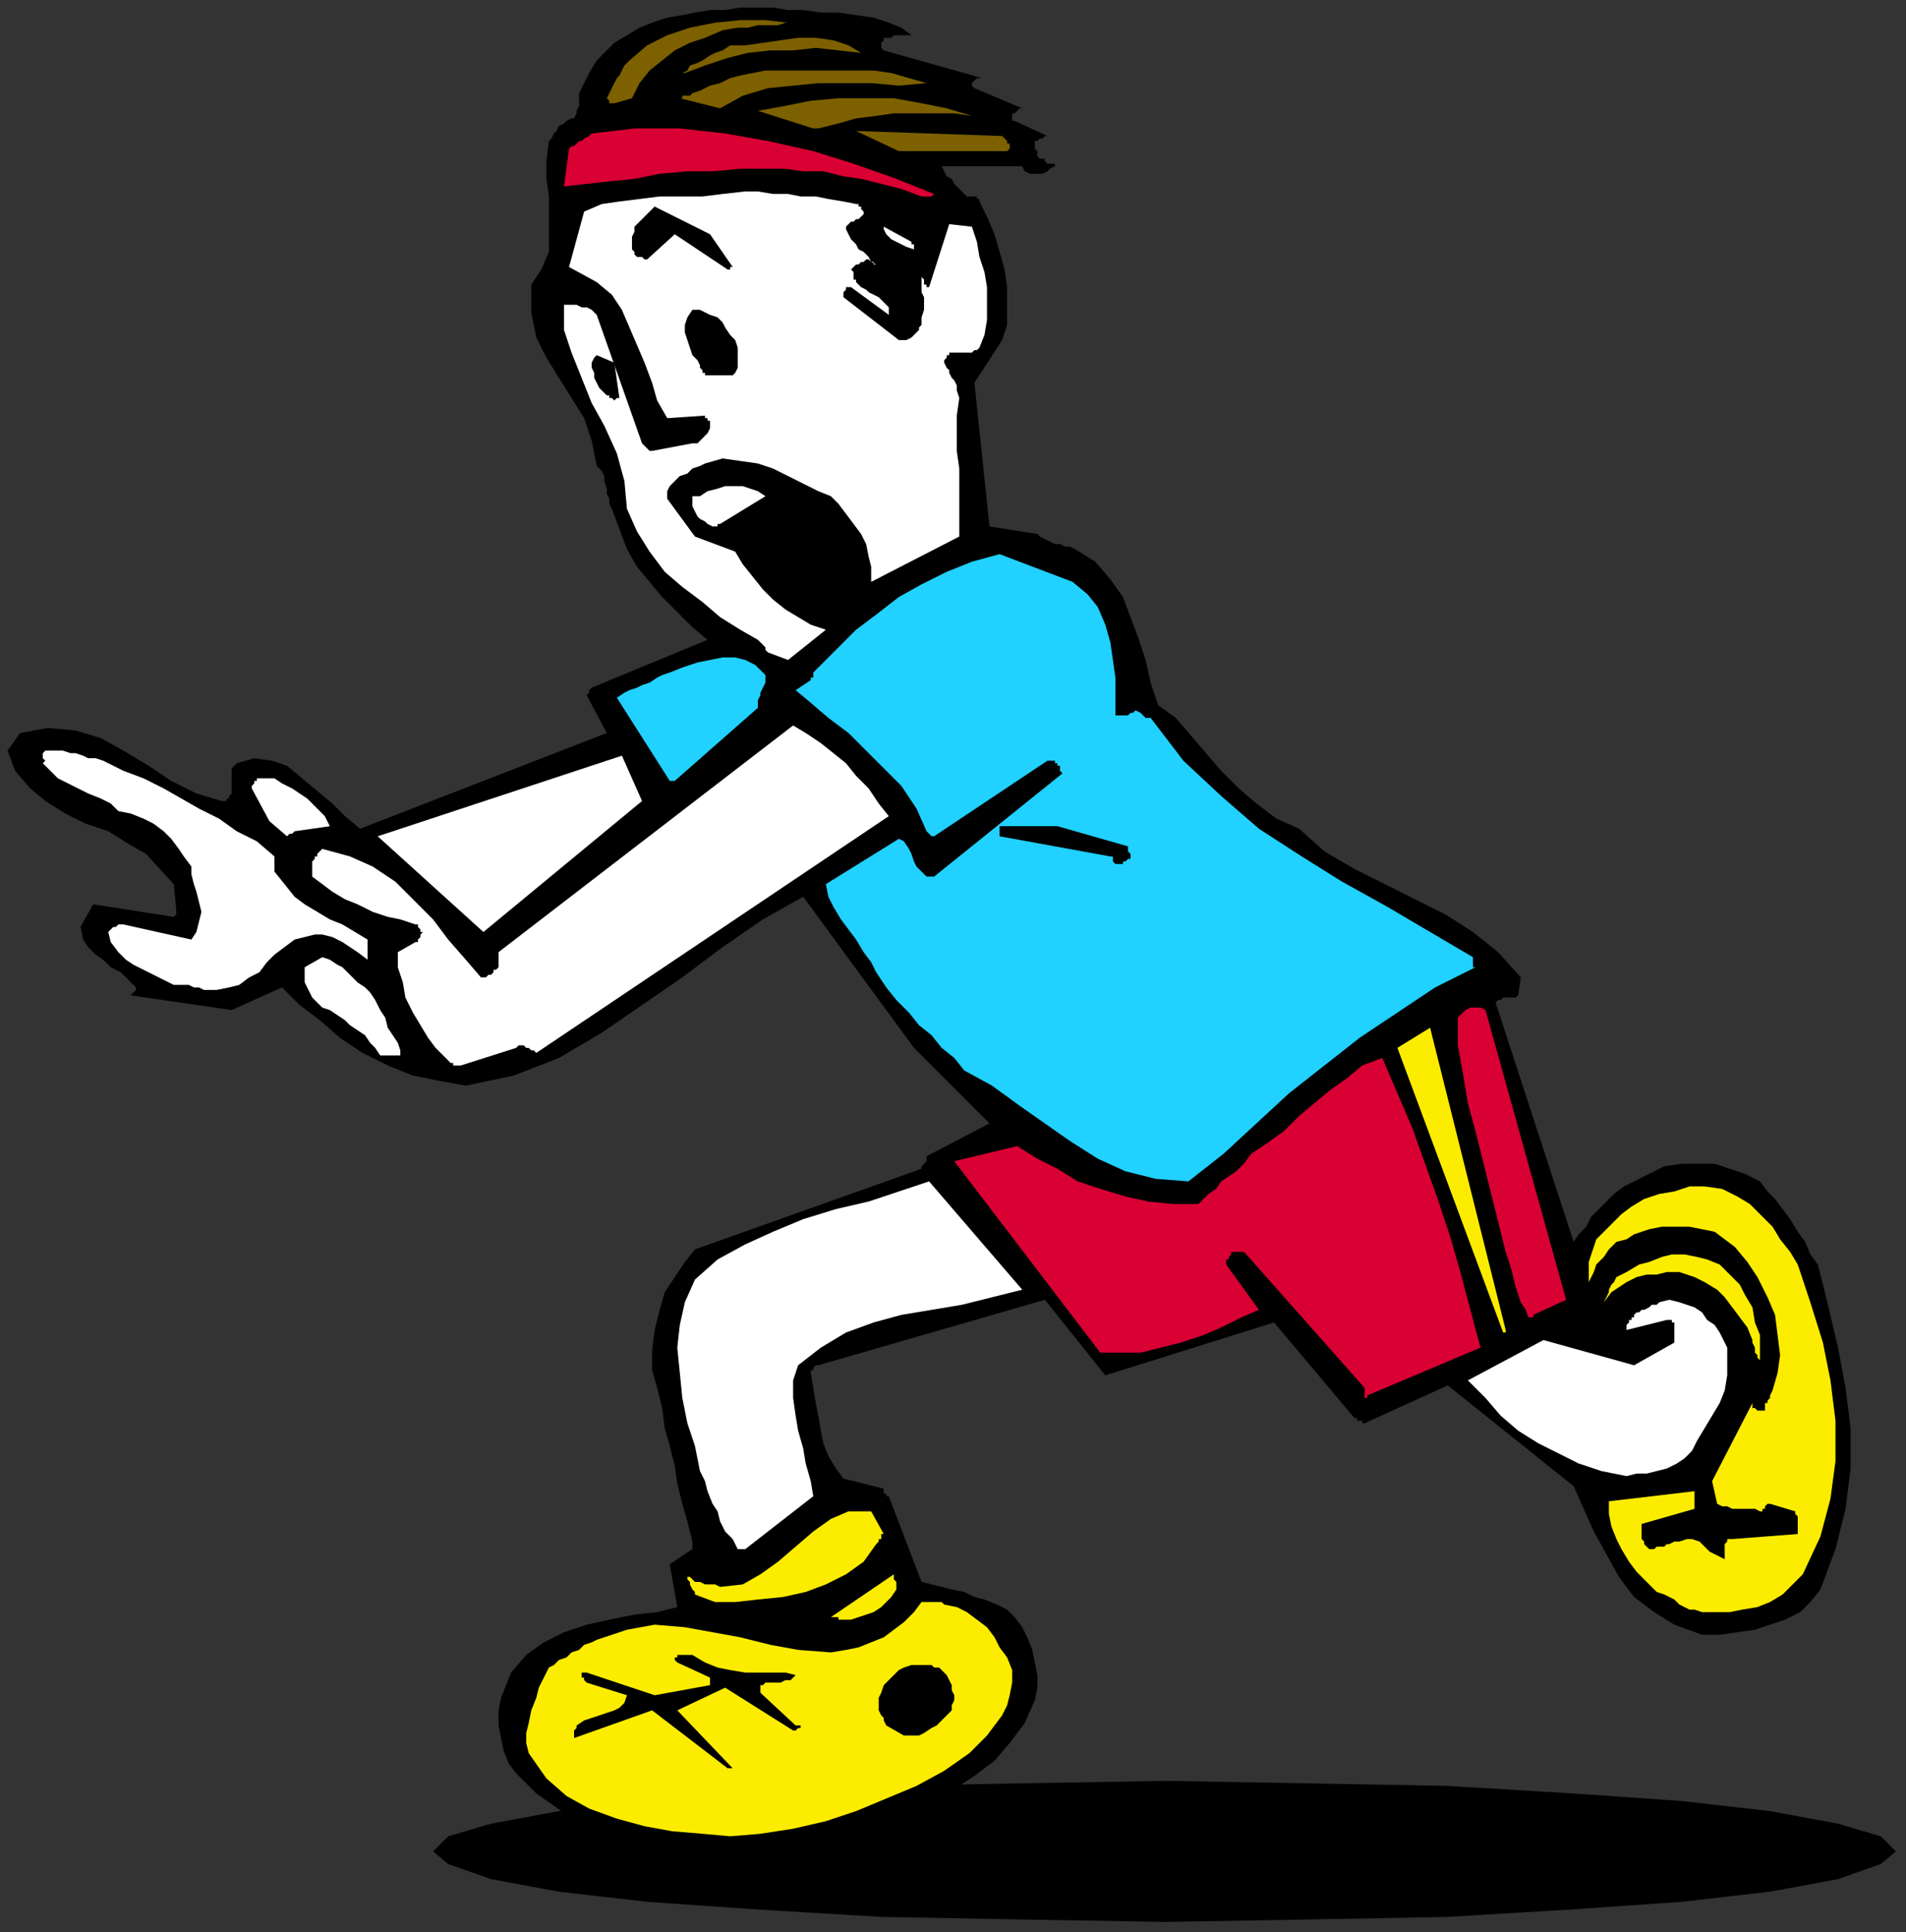 <?xml version="1.0" encoding="UTF-8" standalone="no"?>
<svg
   xmlns:dc="http://purl.org/dc/elements/1.1/"
   xmlns:cc="http://creativecommons.org/ns#"
   xmlns:rdf="http://www.w3.org/1999/02/22-rdf-syntax-ns#"
   xmlns:svg="http://www.w3.org/2000/svg"
   xmlns="http://www.w3.org/2000/svg"
   xmlns:sodipodi="http://sodipodi.sourceforge.net/DTD/sodipodi-0.dtd"
   xmlns:inkscape="http://www.inkscape.org/namespaces/inkscape"
   version="1.0"
   width="200.29mm"
   height="202.935mm"
   id="svg77"
   sodipodi:docname="CTRAK009.WMF">
  <rect width="100%" height="100%" fill="#333333" stroke="none"/>
  <sodipodi:namedview
     pagecolor="#ffffff"
     bordercolor="#666666"
     borderopacity="1"
     objecttolerance="10"
     gridtolerance="10"
     guidetolerance="10"
     inkscape:pageopacity="0"
     inkscape:pageshadow="2"
     inkscape:window-width="640"
     inkscape:window-height="480"
     id="namedview79" />
  <defs
     id="defs3">
    <pattern
       id="WMFhbasepattern"
       patternUnits="userSpaceOnUse"
       width="6"
       height="6"
       x="0"
       y="0" />
  </defs>
  <path
     style="fill:none;stroke:none;"
     d="  M 0,0   L 756,0   L 756,766   L 0,766   z "
     id="path5" />
  <path
     style="fill:#000000;fill-rule:evenodd;fill-opacity:1;stroke:none;"
     d="  M 463,707   L 521,708   L 575,709   L 625,712   L 668,715   L 703,719   L 730,724   L 747,729   L 753,735   L 747,740   L 730,746   L 703,751   L 668,755   L 625,758   L 575,761   L 521,762   L 463,763   L 404,762   L 350,761   L 300,758   L 257,755   L 222,751   L 195,746   L 178,740   L 172,735   L 178,729   L 195,724   L 222,719   L 257,715   L 300,712   L 350,709   L 404,708   L 463,707  z "
     id="path7" />
  <path
     style="fill:#000000;fill-rule:evenodd;fill-opacity:1;stroke:none;"
     d="  M 297,736   L 353,724   L 361,720   L 370,716   L 378,711   L 387,705   L 395,699   L 401,692   L 407,684   L 411,675   L 412,670   L 412,665   L 411,660   L 410,655   L 408,650   L 406,646   L 403,642   L 400,639   L 396,637   L 391,635   L 387,634   L 383,632   L 378,631   L 374,630   L 370,629   L 366,628   L 353,594   L 352,594   L 352,593   L 352,593   L 351,593   L 351,592   L 351,592   L 351,592   L 351,591   L 335,587   L 332,583   L 329,578   L 327,573   L 326,568   L 325,562   L 324,557   L 323,551   L 322,545   L 322,545   L 322,544   L 323,544   L 323,543   L 323,543   L 324,542   L 324,542   L 325,542   L 415,516   L 439,546   L 506,525   L 538,563   L 539,563   L 539,563   L 539,564   L 540,564   L 540,564   L 541,564   L 541,565   L 542,565   L 575,550   L 625,590   L 629,599   L 633,608   L 638,617   L 643,626   L 649,634   L 657,640   L 665,645   L 676,649   L 683,649   L 690,648   L 697,647   L 703,645   L 709,643   L 715,640   L 719,636   L 723,631   L 729,615   L 733,599   L 735,583   L 735,567   L 733,551   L 730,535   L 726,518   L 722,502   L 719,498   L 717,493   L 714,489   L 711,484   L 708,480   L 705,476   L 702,473   L 699,469   L 693,466   L 687,464   L 681,462   L 674,462   L 668,462   L 661,463   L 655,466   L 649,469   L 645,471   L 641,474   L 638,477   L 635,480   L 632,483   L 630,487   L 627,490   L 625,493   L 594,398   L 595,397   L 596,397   L 597,396   L 598,396   L 600,396   L 601,396   L 602,396   L 603,395   L 604,388   L 595,378   L 585,370   L 574,363   L 562,357   L 550,351   L 538,345   L 526,338   L 516,329   L 507,325   L 499,319   L 492,313   L 485,306   L 479,299   L 473,292   L 467,285   L 460,280   L 457,271   L 455,262   L 452,253   L 449,245   L 446,237   L 441,230   L 435,223   L 427,218   L 425,217   L 423,217   L 421,216   L 419,216   L 417,215   L 415,214   L 413,213   L 412,212   L 393,209   L 387,152   L 398,135   L 400,129   L 400,122   L 400,114   L 399,107   L 397,100   L 395,93   L 392,86   L 389,80   L 389,79   L 388,79   L 388,78   L 387,78   L 386,78   L 385,78   L 384,78   L 383,77   L 382,76   L 381,75   L 380,74   L 379,73   L 378,71   L 376,70   L 375,68   L 374,66   L 406,66   L 407,68   L 409,69   L 411,69   L 412,69   L 414,69   L 416,68   L 417,67   L 419,66   L 419,65   L 418,65   L 418,65   L 417,65   L 416,65   L 416,65   L 415,64   L 415,63   L 414,63   L 413,63   L 412,62   L 412,61   L 412,60   L 411,59   L 411,58   L 411,56   L 411,56   L 412,56   L 412,56   L 413,55   L 414,55   L 415,54   L 415,54   L 416,54   L 403,48   L 402,48   L 402,47   L 402,46   L 402,45   L 403,45   L 404,44   L 405,43   L 406,43   L 387,35   L 386,34   L 386,34   L 386,33   L 387,32   L 387,32   L 388,31   L 389,31   L 390,31   L 351,20   L 350,19   L 350,19   L 350,19   L 350,18   L 350,18   L 350,17   L 350,17   L 351,16   L 351,15   L 353,15   L 354,15   L 355,14   L 357,14   L 358,14   L 360,14   L 362,14   L 358,11   L 353,9   L 347,7   L 340,6   L 333,5   L 326,5   L 319,4   L 313,4   L 307,3   L 300,3   L 294,3   L 288,4   L 282,4   L 276,5   L 271,6   L 265,7   L 259,9   L 254,11   L 249,14   L 244,17   L 241,20   L 237,24   L 234,29   L 232,33   L 231,35   L 230,37   L 230,39   L 230,41   L 230,42   L 229,44   L 229,45   L 228,47   L 227,47   L 225,48   L 224,49   L 222,50   L 221,52   L 220,53   L 219,55   L 218,56   L 217,64   L 217,71   L 218,78   L 218,86   L 218,93   L 218,100   L 215,107   L 211,113   L 211,124   L 213,134   L 217,142   L 222,150   L 227,158   L 232,166   L 235,175   L 237,185   L 239,187   L 240,189   L 240,191   L 241,194   L 241,196   L 242,198   L 242,200   L 243,202   L 246,210   L 249,218   L 253,225   L 258,231   L 263,237   L 269,243   L 275,249   L 281,254   L 235,273   L 235,273   L 235,273   L 235,273   L 234,274   L 234,274   L 234,274   L 234,275   L 233,276   L 241,291   L 143,329   L 137,324   L 132,319   L 126,314   L 120,309   L 114,304   L 108,302   L 101,301   L 94,303   L 93,304   L 92,305   L 92,307   L 92,308   L 92,310   L 92,312   L 92,314   L 92,315   L 91,316   L 91,316   L 91,316   L 91,317   L 90,317   L 90,318   L 89,318   L 88,318   L 78,315   L 68,310   L 59,304   L 49,298   L 40,293   L 30,290   L 19,289   L 8,291   L 3,298   L 6,306   L 12,313   L 18,318   L 26,323   L 34,327   L 43,330   L 51,335   L 58,339   L 69,351   L 70,361   L 70,362   L 70,362   L 70,363   L 70,363   L 70,363   L 69,364   L 69,364   L 69,364   L 37,359   L 32,368   L 33,373   L 35,376   L 38,379   L 41,381   L 44,384   L 48,386   L 51,389   L 54,392   L 54,392   L 54,393   L 53,394   L 53,394   L 52,395   L 51,395   L 51,395   L 51,395   L 92,401   L 112,392   L 119,399   L 127,405   L 135,412   L 144,418   L 154,423   L 164,427   L 174,429   L 185,431   L 204,427   L 222,420   L 239,410   L 255,399   L 271,388   L 287,376   L 303,365   L 319,356   L 363,416   L 393,446   L 368,459   L 368,459   L 368,460   L 368,460   L 368,461   L 367,462   L 367,462   L 366,463   L 366,464   L 276,496   L 272,501   L 268,507   L 264,513   L 262,520   L 260,528   L 259,536   L 259,544   L 261,551   L 263,559   L 264,567   L 266,574   L 268,582   L 269,589   L 271,597   L 273,604   L 275,612   L 275,612   L 275,613   L 275,613   L 275,614   L 275,614   L 275,614   L 275,615   L 275,615   L 266,621   L 269,638   L 261,640   L 252,641   L 242,643   L 233,645   L 224,648   L 216,652   L 209,657   L 203,664   L 201,669   L 199,674   L 198,679   L 198,685   L 199,690   L 200,695   L 202,700   L 205,704   L 213,712   L 223,719   L 234,725   L 246,730   L 258,733   L 271,735   L 284,736   L 297,736  z "
     id="path9" />
  <path
     style="fill:#fced00;fill-rule:evenodd;fill-opacity:1;stroke:none;"
     d="  M 290,729   L 302,728   L 315,726   L 328,723   L 340,719   L 352,714   L 364,709   L 375,703   L 385,696   L 389,692   L 392,689   L 395,685   L 398,681   L 400,677   L 401,673   L 402,668   L 402,663   L 400,658   L 397,654   L 395,650   L 392,646   L 388,643   L 384,640   L 380,638   L 375,637   L 374,636   L 372,636   L 371,636   L 370,636   L 369,636   L 368,636   L 367,636   L 366,636   L 363,640   L 359,644   L 355,647   L 351,650   L 346,652   L 341,654   L 336,655   L 330,656   L 317,655   L 306,653   L 294,650   L 283,648   L 272,646   L 260,645   L 249,647   L 237,651   L 235,652   L 232,653   L 230,655   L 227,656   L 225,658   L 222,659   L 220,661   L 218,662   L 216,666   L 214,670   L 213,674   L 211,679   L 210,684   L 209,688   L 209,692   L 210,696   L 217,706   L 225,713   L 234,718   L 245,722   L 256,725   L 267,727   L 279,728   L 290,729  z "
     id="path11" />
  <path
     style="fill:#000000;fill-rule:evenodd;fill-opacity:1;stroke:none;"
     d="  M 290,702   L 290,702   L 290,702   L 290,702   L 291,702   L 269,679   L 288,670   L 315,687   L 315,688   L 315,687   L 316,687   L 317,686   L 318,686   L 318,685   L 318,685   L 316,685   L 302,672   L 302,671   L 302,671   L 302,670   L 302,670   L 302,669   L 303,669   L 303,669   L 304,668   L 305,668   L 307,668   L 308,668   L 310,668   L 312,667   L 314,667   L 315,666   L 316,665   L 312,664   L 306,664   L 301,664   L 296,664   L 290,663   L 285,662   L 280,660   L 275,657   L 274,657   L 273,657   L 272,657   L 271,657   L 271,657   L 270,657   L 270,657   L 269,657   L 269,658   L 269,658   L 268,658   L 268,658   L 268,658   L 268,658   L 268,659   L 269,660   L 282,666   L 282,666   L 282,666   L 282,666   L 282,667   L 282,667   L 282,668   L 282,668   L 282,669   L 260,673   L 233,664   L 232,664   L 231,664   L 231,665   L 231,666   L 232,666   L 232,667   L 233,668   L 233,668   L 249,673   L 248,676   L 246,678   L 244,679   L 241,680   L 238,681   L 235,682   L 232,683   L 229,685   L 229,685   L 229,686   L 229,686   L 228,687   L 228,688   L 228,689   L 228,690   L 228,690   L 259,679   L 289,702   L 289,702   L 289,702   L 289,702   L 289,702   L 290,702   L 290,702   L 290,702   L 290,702  z "
     id="path13" />
  <path
     style="fill:#000000;fill-rule:evenodd;fill-opacity:1;stroke:none;"
     d="  M 359,689   L 362,689   L 365,689   L 367,688   L 370,686   L 372,685   L 374,683   L 376,681   L 378,679   L 378,677   L 379,675   L 379,673   L 378,671   L 378,669   L 377,667   L 376,665   L 375,664   L 374,663   L 373,662   L 373,662   L 372,662   L 371,662   L 370,661   L 369,661   L 368,661   L 365,661   L 362,661   L 359,662   L 357,663   L 355,665   L 353,667   L 351,669   L 350,672   L 349,674   L 349,676   L 349,678   L 349,679   L 350,681   L 351,682   L 351,683   L 352,685   L 359,689  z "
     id="path15" />
  <path
     style="fill:#000000;fill-rule:evenodd;fill-opacity:1;stroke:none;"
     d="  M 357,679   L 359,679   L 361,679   L 362,679   L 364,679   L 365,679   L 367,679   L 368,678   L 369,678   L 373,670   L 373,669   L 373,669   L 372,668   L 372,668   L 372,668   L 372,668   L 372,668   L 371,667   L 364,667   L 362,668   L 361,669   L 360,669   L 359,670   L 358,672   L 357,673   L 356,674   L 356,675   L 356,676   L 356,676   L 356,677   L 356,678   L 356,678   L 356,679   L 357,679   L 357,679  z "
     id="path17" />
  <path
     style="fill:#fced00;fill-rule:evenodd;fill-opacity:1;stroke:none;"
     d="  M 335,643   L 338,643   L 341,642   L 344,641   L 347,640   L 350,638   L 352,636   L 354,634   L 356,631   L 356,630   L 356,630   L 356,629   L 356,628   L 355,627   L 355,627   L 355,626   L 355,625   L 330,642   L 331,642   L 331,642   L 332,642   L 332,642   L 333,642   L 333,643   L 334,643   L 335,643  z "
     id="path19" />
  <path
     style="fill:#fced00;fill-rule:evenodd;fill-opacity:1;stroke:none;"
     d="  M 676,640   L 681,640   L 687,640   L 692,639   L 698,638   L 703,636   L 708,633   L 712,629   L 716,625   L 723,610   L 727,595   L 729,580   L 729,564   L 727,548   L 724,533   L 719,517   L 714,502   L 711,497   L 707,492   L 704,487   L 699,482   L 695,478   L 690,475   L 684,472   L 677,471   L 671,471   L 665,473   L 659,474   L 653,476   L 648,479   L 644,482   L 640,486   L 636,490   L 634,492   L 633,495   L 632,498   L 631,501   L 631,504   L 631,507   L 631,509   L 631,512   L 631,509   L 633,505   L 634,502   L 637,499   L 639,496   L 642,493   L 646,492   L 649,490   L 655,488   L 660,487   L 666,487   L 671,487   L 676,488   L 681,489   L 685,492   L 689,495   L 694,501   L 698,507   L 702,515   L 705,522   L 706,530   L 707,538   L 706,545   L 704,552   L 703,554   L 703,555   L 702,556   L 702,557   L 701,557   L 701,558   L 701,559   L 701,559   L 701,560   L 700,560   L 700,560   L 699,560   L 699,560   L 699,560   L 698,560   L 698,560   L 697,559   L 697,559   L 697,559   L 696,559   L 696,559   L 696,558   L 696,558   L 696,557   L 680,588   L 682,597   L 684,598   L 686,598   L 688,599   L 690,599   L 692,599   L 694,599   L 697,599   L 699,600   L 700,600   L 700,599   L 700,599   L 701,599   L 701,598   L 701,598   L 702,597   L 703,597   L 713,600   L 713,601   L 714,602   L 714,603   L 714,604   L 714,605   L 714,607   L 714,608   L 714,609   L 688,611   L 686,611   L 686,612   L 685,613   L 685,614   L 685,615   L 685,616   L 685,618   L 685,619   L 683,618   L 681,617   L 679,616   L 677,614   L 675,612   L 672,611   L 670,611   L 667,612   L 665,612   L 663,613   L 662,613   L 661,614   L 659,614   L 658,614   L 657,615   L 656,615   L 655,615   L 654,614   L 654,614   L 653,613   L 653,612   L 652,611   L 652,610   L 652,609   L 652,609   L 652,608   L 652,608   L 652,607   L 652,606   L 652,606   L 652,605   L 652,605   L 673,599   L 673,592   L 639,596   L 639,601   L 640,606   L 642,611   L 644,615   L 647,620   L 650,624   L 654,628   L 658,632   L 661,633   L 663,634   L 665,635   L 667,637   L 669,638   L 671,639   L 673,639   L 676,640  z "
     id="path21" />
  <path
     style="fill:#fced00;fill-rule:evenodd;fill-opacity:1;stroke:none;"
     d="  M 284,636   L 292,636   L 301,635   L 311,634   L 320,632   L 328,629   L 336,625   L 343,620   L 348,613   L 348,613   L 349,612   L 349,611   L 350,611   L 350,610   L 350,609   L 350,609   L 351,609   L 346,600   L 337,600   L 330,603   L 323,608   L 316,614   L 309,620   L 302,625   L 295,629   L 286,630   L 284,629   L 283,629   L 281,629   L 280,629   L 278,628   L 277,628   L 276,628   L 275,627   L 274,626   L 273,626   L 273,627   L 274,628   L 274,629   L 275,631   L 276,632   L 276,633   L 284,636  z "
     id="path23" />
  <path
     style="fill:#ffffff;fill-rule:evenodd;fill-opacity:1;stroke:none;"
     d="  M 296,615   L 323,594   L 322,588   L 320,581   L 319,575   L 317,568   L 316,562   L 315,555   L 315,548   L 317,542   L 326,535   L 336,529   L 347,525   L 358,522   L 370,520   L 382,518   L 394,515   L 406,512   L 369,469   L 357,473   L 345,477   L 332,480   L 319,484   L 307,489   L 296,494   L 285,500   L 276,508   L 272,517   L 270,526   L 269,535   L 270,545   L 271,555   L 273,565   L 276,574   L 278,584   L 280,588   L 281,592   L 283,597   L 285,600   L 286,604   L 288,608   L 291,611   L 293,615   L 293,615   L 293,615   L 294,615   L 294,615   L 294,615   L 295,615   L 295,615   L 296,615  z "
     id="path25" />
  <path
     style="fill:#ffffff;fill-rule:evenodd;fill-opacity:1;stroke:none;"
     d="  M 646,586   L 650,585   L 654,585   L 658,584   L 662,583   L 666,581   L 669,579   L 672,576   L 674,572   L 677,567   L 680,562   L 683,557   L 685,552   L 686,546   L 686,540   L 686,535   L 683,529   L 681,526   L 678,524   L 676,521   L 673,519   L 670,518   L 667,517   L 663,516   L 659,517   L 658,518   L 656,518   L 655,519   L 653,520   L 652,520   L 651,521   L 650,521   L 649,522   L 649,523   L 648,523   L 648,524   L 647,524   L 647,525   L 646,526   L 646,527   L 646,528   L 662,524   L 662,524   L 663,524   L 664,524   L 664,524   L 664,525   L 665,525   L 665,526   L 665,526   L 665,533   L 649,542   L 613,532   L 583,548   L 590,555   L 596,562   L 603,568   L 611,573   L 619,577   L 627,581   L 636,584   L 646,586  z "
     id="path27" />
  <path
     style="fill:#d90033;fill-rule:evenodd;fill-opacity:1;stroke:none;"
     d="  M 543,554   L 588,535   L 584,520   L 580,505   L 576,491   L 571,476   L 566,462   L 561,448   L 555,434   L 549,420   L 541,423   L 535,428   L 528,433   L 522,438   L 516,443   L 510,449   L 503,454   L 497,458   L 494,462   L 491,465   L 488,467   L 485,469   L 483,472   L 480,474   L 478,476   L 476,478   L 466,478   L 456,477   L 447,475   L 437,472   L 428,469   L 420,464   L 412,460   L 404,455   L 379,461   L 437,537   L 444,537   L 453,537   L 461,535   L 469,533   L 478,530   L 485,527   L 493,523   L 500,520   L 487,502   L 487,502   L 487,502   L 487,501   L 487,501   L 487,500   L 488,500   L 488,499   L 488,499   L 489,498   L 489,497   L 490,497   L 491,497   L 492,497   L 493,497   L 494,497   L 495,498   L 542,551   L 542,552   L 542,552   L 542,553   L 542,554   L 542,554   L 542,555   L 543,555   L 543,554  z "
     id="path29" />
  <path
     style="fill:#fced00;fill-rule:evenodd;fill-opacity:1;stroke:none;"
     d="  M 699,542   L 699,536   L 699,530   L 697,525   L 696,519   L 693,514   L 691,510   L 687,506   L 683,502   L 678,500   L 674,499   L 669,498   L 664,498   L 660,499   L 655,501   L 651,502   L 646,505   L 644,506   L 642,507   L 641,509   L 640,510   L 639,512   L 639,513   L 638,515   L 637,517   L 640,513   L 643,511   L 646,509   L 650,507   L 654,506   L 658,506   L 662,505   L 667,505   L 673,507   L 677,509   L 682,512   L 685,515   L 688,519   L 691,523   L 694,527   L 696,532   L 696,533   L 697,535   L 697,536   L 697,537   L 698,538   L 698,539   L 699,540   L 699,542  z "
     id="path31" />
  <path
     style="fill:#fced00;fill-rule:evenodd;fill-opacity:1;stroke:none;"
     d="  M 598,528   L 568,408   L 555,416   L 597,529   L 597,529   L 597,529   L 597,529   L 598,529   L 598,529   L 598,528   L 598,528   L 598,528  z "
     id="path33" />
  <path
     style="fill:#21d1ff;fill-rule:evenodd;fill-opacity:1;stroke:none;"
     d="  M 472,469   L 486,458   L 499,446   L 512,434   L 526,423   L 540,412   L 555,402   L 570,392   L 586,384   L 585,384   L 585,383   L 585,383   L 585,382   L 585,382   L 585,381   L 585,381   L 585,380   L 568,370   L 551,360   L 533,350   L 517,340   L 500,329   L 485,316   L 470,302   L 457,285   L 456,285   L 455,285   L 454,284   L 454,284   L 453,283   L 453,283   L 453,283   L 453,283   L 451,282   L 450,283   L 449,283   L 448,284   L 447,284   L 446,284   L 445,284   L 443,284   L 443,276   L 443,269   L 442,262   L 441,255   L 439,248   L 436,241   L 432,236   L 426,231   L 397,220   L 386,223   L 376,227   L 366,232   L 357,237   L 348,244   L 340,250   L 333,257   L 325,265   L 324,266   L 324,266   L 323,267   L 323,268   L 323,269   L 322,269   L 322,270   L 322,270   L 316,274   L 322,279   L 329,285   L 337,291   L 344,298   L 351,305   L 358,312   L 364,321   L 368,330   L 368,330   L 369,331   L 369,331   L 369,331   L 369,331   L 370,332   L 371,332   L 371,332   L 416,302   L 416,302   L 416,302   L 417,302   L 418,302   L 418,302   L 419,302   L 419,303   L 420,303   L 420,303   L 420,303   L 420,304   L 421,304   L 421,305   L 421,305   L 421,306   L 422,307   L 371,348   L 368,348   L 366,346   L 364,344   L 363,342   L 362,339   L 361,337   L 359,334   L 357,333   L 328,351   L 329,356   L 331,360   L 334,365   L 337,369   L 340,373   L 343,378   L 346,382   L 348,386   L 352,392   L 356,397   L 361,402   L 365,407   L 370,411   L 374,416   L 379,420   L 383,425   L 394,431   L 405,439   L 415,446   L 425,453   L 436,460   L 447,465   L 459,468   L 472,469  z "
     id="path35" />
  <path
     style="fill:#ffffff;fill-rule:evenodd;fill-opacity:1;stroke:none;"
     d="  M 183,423   L 205,416   L 206,415   L 207,415   L 208,415   L 209,416   L 210,416   L 211,417   L 212,417   L 213,418   L 353,324   L 349,319   L 345,313   L 340,308   L 336,303   L 331,299   L 326,295   L 320,291   L 315,288   L 198,378   L 198,384   L 197,385   L 196,385   L 196,386   L 195,387   L 194,387   L 193,388   L 192,388   L 191,388   L 185,381   L 178,373   L 172,365   L 164,357   L 157,350   L 148,344   L 139,340   L 128,337   L 127,338   L 127,338   L 126,339   L 126,340   L 125,340   L 125,341   L 124,342   L 124,344   L 124,344   L 124,344   L 124,345   L 124,345   L 124,346   L 124,347   L 124,347   L 124,348   L 128,351   L 132,354   L 137,357   L 142,359   L 148,362   L 154,364   L 159,365   L 165,367   L 166,367   L 166,368   L 166,368   L 166,368   L 167,369   L 167,369   L 167,370   L 168,370   L 167,371   L 167,371   L 167,372   L 167,372   L 166,373   L 166,373   L 166,374   L 165,374   L 158,378   L 158,384   L 160,390   L 161,396   L 164,402   L 167,407   L 170,412   L 173,416   L 177,420   L 178,421   L 179,422   L 179,422   L 180,422   L 180,423   L 181,423   L 182,423   L 183,423  z "
     id="path37" />
  <path
     style="fill:#ffffff;fill-rule:evenodd;fill-opacity:1;stroke:none;"
     d="  M 154,419   L 154,419   L 155,419   L 156,419   L 157,419   L 157,419   L 158,419   L 159,419   L 159,419   L 159,417   L 158,414   L 156,411   L 154,408   L 153,404   L 151,401   L 149,397   L 147,394   L 145,392   L 142,390   L 140,388   L 138,386   L 136,384   L 134,383   L 131,381   L 128,380   L 121,384   L 121,387   L 121,390   L 122,392   L 123,394   L 124,396   L 126,398   L 128,400   L 131,401   L 134,403   L 137,405   L 139,407   L 142,409   L 145,411   L 147,414   L 149,416   L 151,419   L 152,419   L 152,419   L 152,419   L 152,419   L 153,419   L 153,419   L 153,419   L 154,419  z "
     id="path39" />
  <path
     style="fill:#ffffff;fill-rule:evenodd;fill-opacity:1;stroke:none;"
     d="  M 86,393   L 91,392   L 95,391   L 99,388   L 103,386   L 106,382   L 109,379   L 113,376   L 117,373   L 121,372   L 125,371   L 128,371   L 132,372   L 136,374   L 139,376   L 142,378   L 146,381   L 146,373   L 141,370   L 136,367   L 131,365   L 126,362   L 121,359   L 117,356   L 113,351   L 109,346   L 109,345   L 109,344   L 109,344   L 109,343   L 109,343   L 109,342   L 109,341   L 109,340   L 102,334   L 94,330   L 87,325   L 79,321   L 72,317   L 65,313   L 57,309   L 49,306   L 41,302   L 38,301   L 35,301   L 33,300   L 30,299   L 28,299   L 25,298   L 23,298   L 20,298   L 19,298   L 18,298   L 17,299   L 17,299   L 17,300   L 17,301   L 18,302   L 17,303   L 20,306   L 23,309   L 27,311   L 31,313   L 35,315   L 40,317   L 44,319   L 47,322   L 52,323   L 57,325   L 61,327   L 65,330   L 68,333   L 71,337   L 73,340   L 76,344   L 76,347   L 77,351   L 78,354   L 79,358   L 80,362   L 79,366   L 78,370   L 76,373   L 49,367   L 48,367   L 48,367   L 47,367   L 46,368   L 45,368   L 44,369   L 44,369   L 43,370   L 44,374   L 47,378   L 50,381   L 53,383   L 57,385   L 61,387   L 65,389   L 69,391   L 71,391   L 73,391   L 75,391   L 77,392   L 79,392   L 81,393   L 83,393   L 86,393  z "
     id="path41" />
  <path
     style="fill:#ffffff;fill-rule:evenodd;fill-opacity:1;stroke:none;"
     d="  M 192,370   L 255,318   L 247,300   L 150,332   L 192,370   L 192,370   L 192,370   L 192,370   L 192,370  z "
     id="path43" />
  <path
     style="fill:#000000;fill-rule:evenodd;fill-opacity:1;stroke:none;"
     d="  M 445,343   L 445,343   L 446,343   L 446,342   L 447,342   L 447,342   L 447,342   L 448,341   L 448,341   L 449,341   L 449,340   L 449,339   L 449,339   L 448,338   L 448,337   L 448,337   L 448,336   L 420,328   L 397,328   L 397,329   L 397,329   L 397,330   L 397,330   L 397,331   L 397,331   L 397,332   L 397,332   L 441,340   L 442,340   L 442,341   L 442,342   L 442,342   L 443,343   L 443,343   L 444,343   L 445,343  z "
     id="path45" />
  <path
     style="fill:#ffffff;fill-rule:evenodd;fill-opacity:1;stroke:none;"
     d="  M 117,330   L 131,328   L 129,324   L 127,322   L 124,319   L 122,317   L 119,315   L 116,313   L 112,311   L 109,309   L 108,309   L 108,309   L 107,309   L 106,309   L 106,309   L 105,309   L 104,309   L 103,309   L 103,309   L 102,309   L 102,310   L 101,310   L 101,310   L 101,311   L 100,312   L 100,313   L 107,326   L 114,332   L 114,332   L 115,331   L 115,331   L 116,331   L 116,331   L 116,331   L 117,330   L 117,330  z "
     id="path47" />
  <path
     style="fill:#21d1ff;fill-rule:evenodd;fill-opacity:1;stroke:none;"
     d="  M 268,310   L 301,281   L 301,280   L 301,278   L 302,276   L 302,275   L 303,273   L 304,271   L 304,269   L 304,268   L 300,264   L 296,262   L 292,261   L 287,261   L 282,262   L 277,263   L 271,265   L 266,267   L 263,268   L 261,269   L 258,271   L 255,272   L 253,273   L 250,274   L 248,275   L 245,277   L 266,310   L 266,310   L 267,310   L 267,310   L 267,310   L 267,310   L 268,310   L 268,310   L 268,310  z "
     id="path49" />
  <path
     style="fill:#ffffff;fill-rule:evenodd;fill-opacity:1;stroke:none;"
     d="  M 313,262   L 328,250   L 322,248   L 317,245   L 312,242   L 307,238   L 303,234   L 299,229   L 295,224   L 292,219   L 276,213   L 265,198   L 265,195   L 266,193   L 268,191   L 270,189   L 273,188   L 275,186   L 278,185   L 280,184   L 287,182   L 294,183   L 301,184   L 307,186   L 313,189   L 319,192   L 325,195   L 330,197   L 333,200   L 336,204   L 339,208   L 342,212   L 344,216   L 345,221   L 346,225   L 346,231   L 381,213   L 381,207   L 381,200   L 381,193   L 381,186   L 380,179   L 380,172   L 380,165   L 381,158   L 380,155   L 380,153   L 379,151   L 378,150   L 377,148   L 377,147   L 376,146   L 375,144   L 375,144   L 375,143   L 375,143   L 376,142   L 376,142   L 376,141   L 377,141   L 377,140   L 378,140   L 378,140   L 379,140   L 380,140   L 381,140   L 381,140   L 382,140   L 383,140   L 384,140   L 385,140   L 385,140   L 386,140   L 387,139   L 387,139   L 388,139   L 389,138   L 391,133   L 392,127   L 392,121   L 392,114   L 391,108   L 389,102   L 388,96   L 386,90   L 377,89   L 369,114   L 368,114   L 368,113   L 367,113   L 367,112   L 367,112   L 367,111   L 366,110   L 366,110   L 366,112   L 366,114   L 366,116   L 367,118   L 367,121   L 367,123   L 366,126   L 366,129   L 365,130   L 365,131   L 364,132   L 363,133   L 362,134   L 360,135   L 359,135   L 357,135   L 335,118   L 335,117   L 335,116   L 335,116   L 336,115   L 336,115   L 336,114   L 337,114   L 338,114   L 353,125   L 353,122   L 352,121   L 351,120   L 349,118   L 347,117   L 345,116   L 344,115   L 342,114   L 341,113   L 341,113   L 340,112   L 340,111   L 339,111   L 339,109   L 339,108   L 338,107   L 339,106   L 339,106   L 340,105   L 340,105   L 341,105   L 342,104   L 343,104   L 344,103   L 344,103   L 345,103   L 345,103   L 346,104   L 346,104   L 347,104   L 347,105   L 348,105   L 346,104   L 345,102   L 343,100   L 341,99   L 340,97   L 338,95   L 337,93   L 336,91   L 336,90   L 337,89   L 338,88   L 339,88   L 340,87   L 341,87   L 342,86   L 343,85   L 343,85   L 343,84   L 343,84   L 342,83   L 342,82   L 341,82   L 341,81   L 340,81   L 335,80   L 329,79   L 324,78   L 318,78   L 313,77   L 307,77   L 301,76   L 296,76   L 287,77   L 279,78   L 270,78   L 262,78   L 254,79   L 246,80   L 239,81   L 232,84   L 226,106   L 237,112   L 243,117   L 247,123   L 250,130   L 253,137   L 256,144   L 259,152   L 261,159   L 265,166   L 280,165   L 280,166   L 281,166   L 281,166   L 281,167   L 281,167   L 282,167   L 282,168   L 282,169   L 282,170   L 281,172   L 280,173   L 279,174   L 278,175   L 277,176   L 276,176   L 275,176   L 259,179   L 259,179   L 258,179   L 258,179   L 258,179   L 257,178   L 257,178   L 256,177   L 255,176   L 237,125   L 236,124   L 235,123   L 233,122   L 231,122   L 229,121   L 227,121   L 226,121   L 224,121   L 224,131   L 227,140   L 231,150   L 235,160   L 240,169   L 245,180   L 248,191   L 249,202   L 253,211   L 258,219   L 264,227   L 271,233   L 279,239   L 286,245   L 294,250   L 301,254   L 302,255   L 302,255   L 303,256   L 303,256   L 304,257   L 304,258   L 305,259   L 305,259   L 313,262  z "
     id="path51" />
  <path
     style="fill:#ffffff;fill-rule:evenodd;fill-opacity:1;stroke:none;"
     d="  M 286,208   L 304,197   L 301,195   L 298,194   L 295,193   L 292,193   L 288,193   L 285,194   L 281,195   L 278,197   L 277,197   L 277,197   L 276,197   L 276,197   L 275,197   L 275,198   L 275,198   L 275,198   L 275,200   L 275,201   L 276,203   L 277,205   L 278,206   L 280,207   L 281,208   L 283,209   L 283,209   L 283,209   L 284,209   L 284,209   L 285,209   L 285,208   L 286,208   L 286,208  z "
     id="path53" />
  <path
     style="fill:#000000;fill-rule:evenodd;fill-opacity:1;stroke:none;"
     d="  M 246,158   L 244,144   L 237,141   L 236,142   L 235,144   L 235,146   L 236,148   L 236,150   L 237,152   L 238,154   L 239,155   L 240,156   L 240,156   L 241,157   L 242,157   L 242,158   L 243,158   L 243,158   L 244,159   L 244,159   L 245,158   L 245,158   L 245,158   L 245,158   L 246,158   L 246,158   L 246,158  z "
     id="path55" />
  <path
     style="fill:#000000;fill-rule:evenodd;fill-opacity:1;stroke:none;"
     d="  M 284,149   L 284,149   L 285,149   L 286,149   L 287,149   L 287,149   L 288,149   L 289,149   L 290,149   L 291,149   L 292,148   L 293,146   L 293,145   L 293,143   L 293,142   L 293,140   L 293,138   L 292,135   L 290,133   L 288,130   L 287,128   L 285,126   L 282,125   L 280,124   L 278,123   L 277,123   L 277,123   L 276,123   L 276,123   L 275,123   L 275,123   L 275,123   L 275,123   L 273,126   L 272,129   L 272,132   L 273,135   L 274,138   L 275,141   L 277,143   L 278,145   L 278,146   L 279,147   L 279,148   L 280,148   L 280,149   L 281,149   L 282,149   L 282,149   L 282,149   L 283,149   L 283,149   L 283,149   L 283,149   L 283,149   L 284,149   L 284,149  z "
     id="path57" />
  <path
     style="fill:#000000;fill-rule:evenodd;fill-opacity:1;stroke:none;"
     d="  M 290,107   L 290,107   L 290,106   L 290,106   L 291,106   L 282,93   L 260,82   L 252,90   L 252,91   L 252,92   L 251,94   L 251,96   L 251,97   L 251,99   L 252,100   L 252,101   L 253,102   L 253,102   L 254,102   L 254,102   L 255,102   L 256,103   L 256,103   L 257,103   L 268,93   L 289,107   L 289,107   L 289,107   L 289,107   L 289,107   L 290,107   L 290,107   L 290,107   L 290,107  z "
     id="path59" />
  <path
     style="fill:#ffffff;fill-rule:evenodd;fill-opacity:1;stroke:none;"
     d="  M 363,97   L 363,97   L 362,97   L 362,97   L 362,97   L 362,96   L 362,96   L 362,96   L 362,96   L 351,90   L 351,91   L 352,93   L 353,94   L 354,95   L 356,96   L 358,97   L 360,98   L 363,99   L 363,99   L 363,98   L 363,98   L 363,98   L 363,98   L 363,98   L 363,97   L 363,97  z "
     id="path61" />
  <path
     style="fill:#d90033;fill-rule:evenodd;fill-opacity:1;stroke:none;"
     d="  M 366,78   L 366,78   L 367,78   L 367,78   L 368,78   L 368,78   L 369,78   L 370,78   L 371,77   L 356,71   L 339,65   L 323,60   L 305,56   L 288,53   L 270,51   L 252,51   L 235,53   L 234,54   L 232,55   L 231,56   L 230,56   L 229,57   L 228,58   L 227,58   L 226,59   L 224,74   L 233,73   L 242,72   L 252,71   L 262,69   L 273,68   L 283,68   L 294,67   L 304,67   L 312,67   L 319,68   L 327,68   L 335,70   L 342,71   L 350,73   L 358,75   L 366,78  z "
     id="path63" />
  <path
     style="fill:#7d6100;fill-rule:evenodd;fill-opacity:1;stroke:none;"
     d="  M 357,60   L 400,60   L 401,59   L 401,58   L 401,58   L 401,57   L 400,57   L 400,56   L 399,55   L 398,54   L 340,52   L 357,60  z "
     id="path65" />
  <path
     style="fill:#7d6100;fill-rule:evenodd;fill-opacity:1;stroke:none;"
     d="  M 325,51   L 333,49   L 340,47   L 348,46   L 355,45   L 363,45   L 371,45   L 379,45   L 386,46   L 376,43   L 366,41   L 355,39   L 344,39   L 333,39   L 322,40   L 312,42   L 301,44   L 323,51   L 323,51   L 323,51   L 324,51   L 324,51   L 324,51   L 325,51   L 325,51   L 325,51  z "
     id="path67" />
  <path
     style="fill:#7d6100;fill-rule:evenodd;fill-opacity:1;stroke:none;"
     d="  M 286,43   L 295,38   L 305,35   L 315,34   L 325,33   L 336,33   L 346,33   L 357,34   L 368,33   L 361,31   L 354,29   L 347,28   L 339,28   L 331,28   L 324,28   L 316,28   L 309,28   L 304,28   L 299,29   L 294,30   L 290,31   L 286,33   L 282,34   L 278,36   L 275,37   L 274,38   L 273,38   L 272,38   L 272,38   L 271,38   L 271,39   L 270,39   L 270,39   L 286,43  z "
     id="path69" />
  <path
     style="fill:#7d6100;fill-rule:evenodd;fill-opacity:1;stroke:none;"
     d="  M 244,41   L 251,39   L 254,33   L 258,28   L 263,24   L 268,20   L 274,17   L 280,15   L 287,12   L 293,11   L 297,11   L 301,10   L 305,10   L 309,10   L 312,9   L 316,9   L 319,9   L 322,9   L 313,9   L 304,8   L 294,8   L 284,9   L 274,11   L 265,14   L 257,18   L 250,24   L 248,26   L 247,28   L 246,30   L 245,31   L 244,33   L 243,35   L 242,37   L 241,39   L 241,39   L 241,39   L 242,40   L 242,40   L 242,41   L 242,41   L 243,41   L 244,41  z "
     id="path71" />
  <path
     style="fill:#7d6100;fill-rule:evenodd;fill-opacity:1;stroke:none;"
     d="  M 272,29   L 280,26   L 289,23   L 297,21   L 306,20   L 315,20   L 324,19   L 333,20   L 342,21   L 337,18   L 331,16   L 324,15   L 317,15   L 310,16   L 303,17   L 296,18   L 290,18   L 287,20   L 284,21   L 282,22   L 279,24   L 277,25   L 274,26   L 273,28   L 271,29   L 271,29   L 271,29   L 271,29   L 271,29   L 272,29   L 272,29   L 272,29   L 272,29  z "
     id="path73" />
  <path
     style="fill:#d90033;fill-rule:evenodd;fill-opacity:1;stroke:none;"
     d="  M 609,522   L 622,516   L 590,401   L 588,400   L 587,400   L 585,400   L 584,400   L 582,401   L 581,402   L 580,403   L 579,404   L 579,415   L 581,426   L 583,438   L 586,449   L 589,461   L 592,473   L 595,485   L 598,497   L 599,500   L 600,503   L 601,507   L 602,511   L 603,514   L 604,517   L 606,520   L 607,523   L 608,523   L 608,523   L 608,523   L 608,523   L 609,523   L 609,523   L 609,523   L 609,522  z "
     id="path75" />
</svg>
